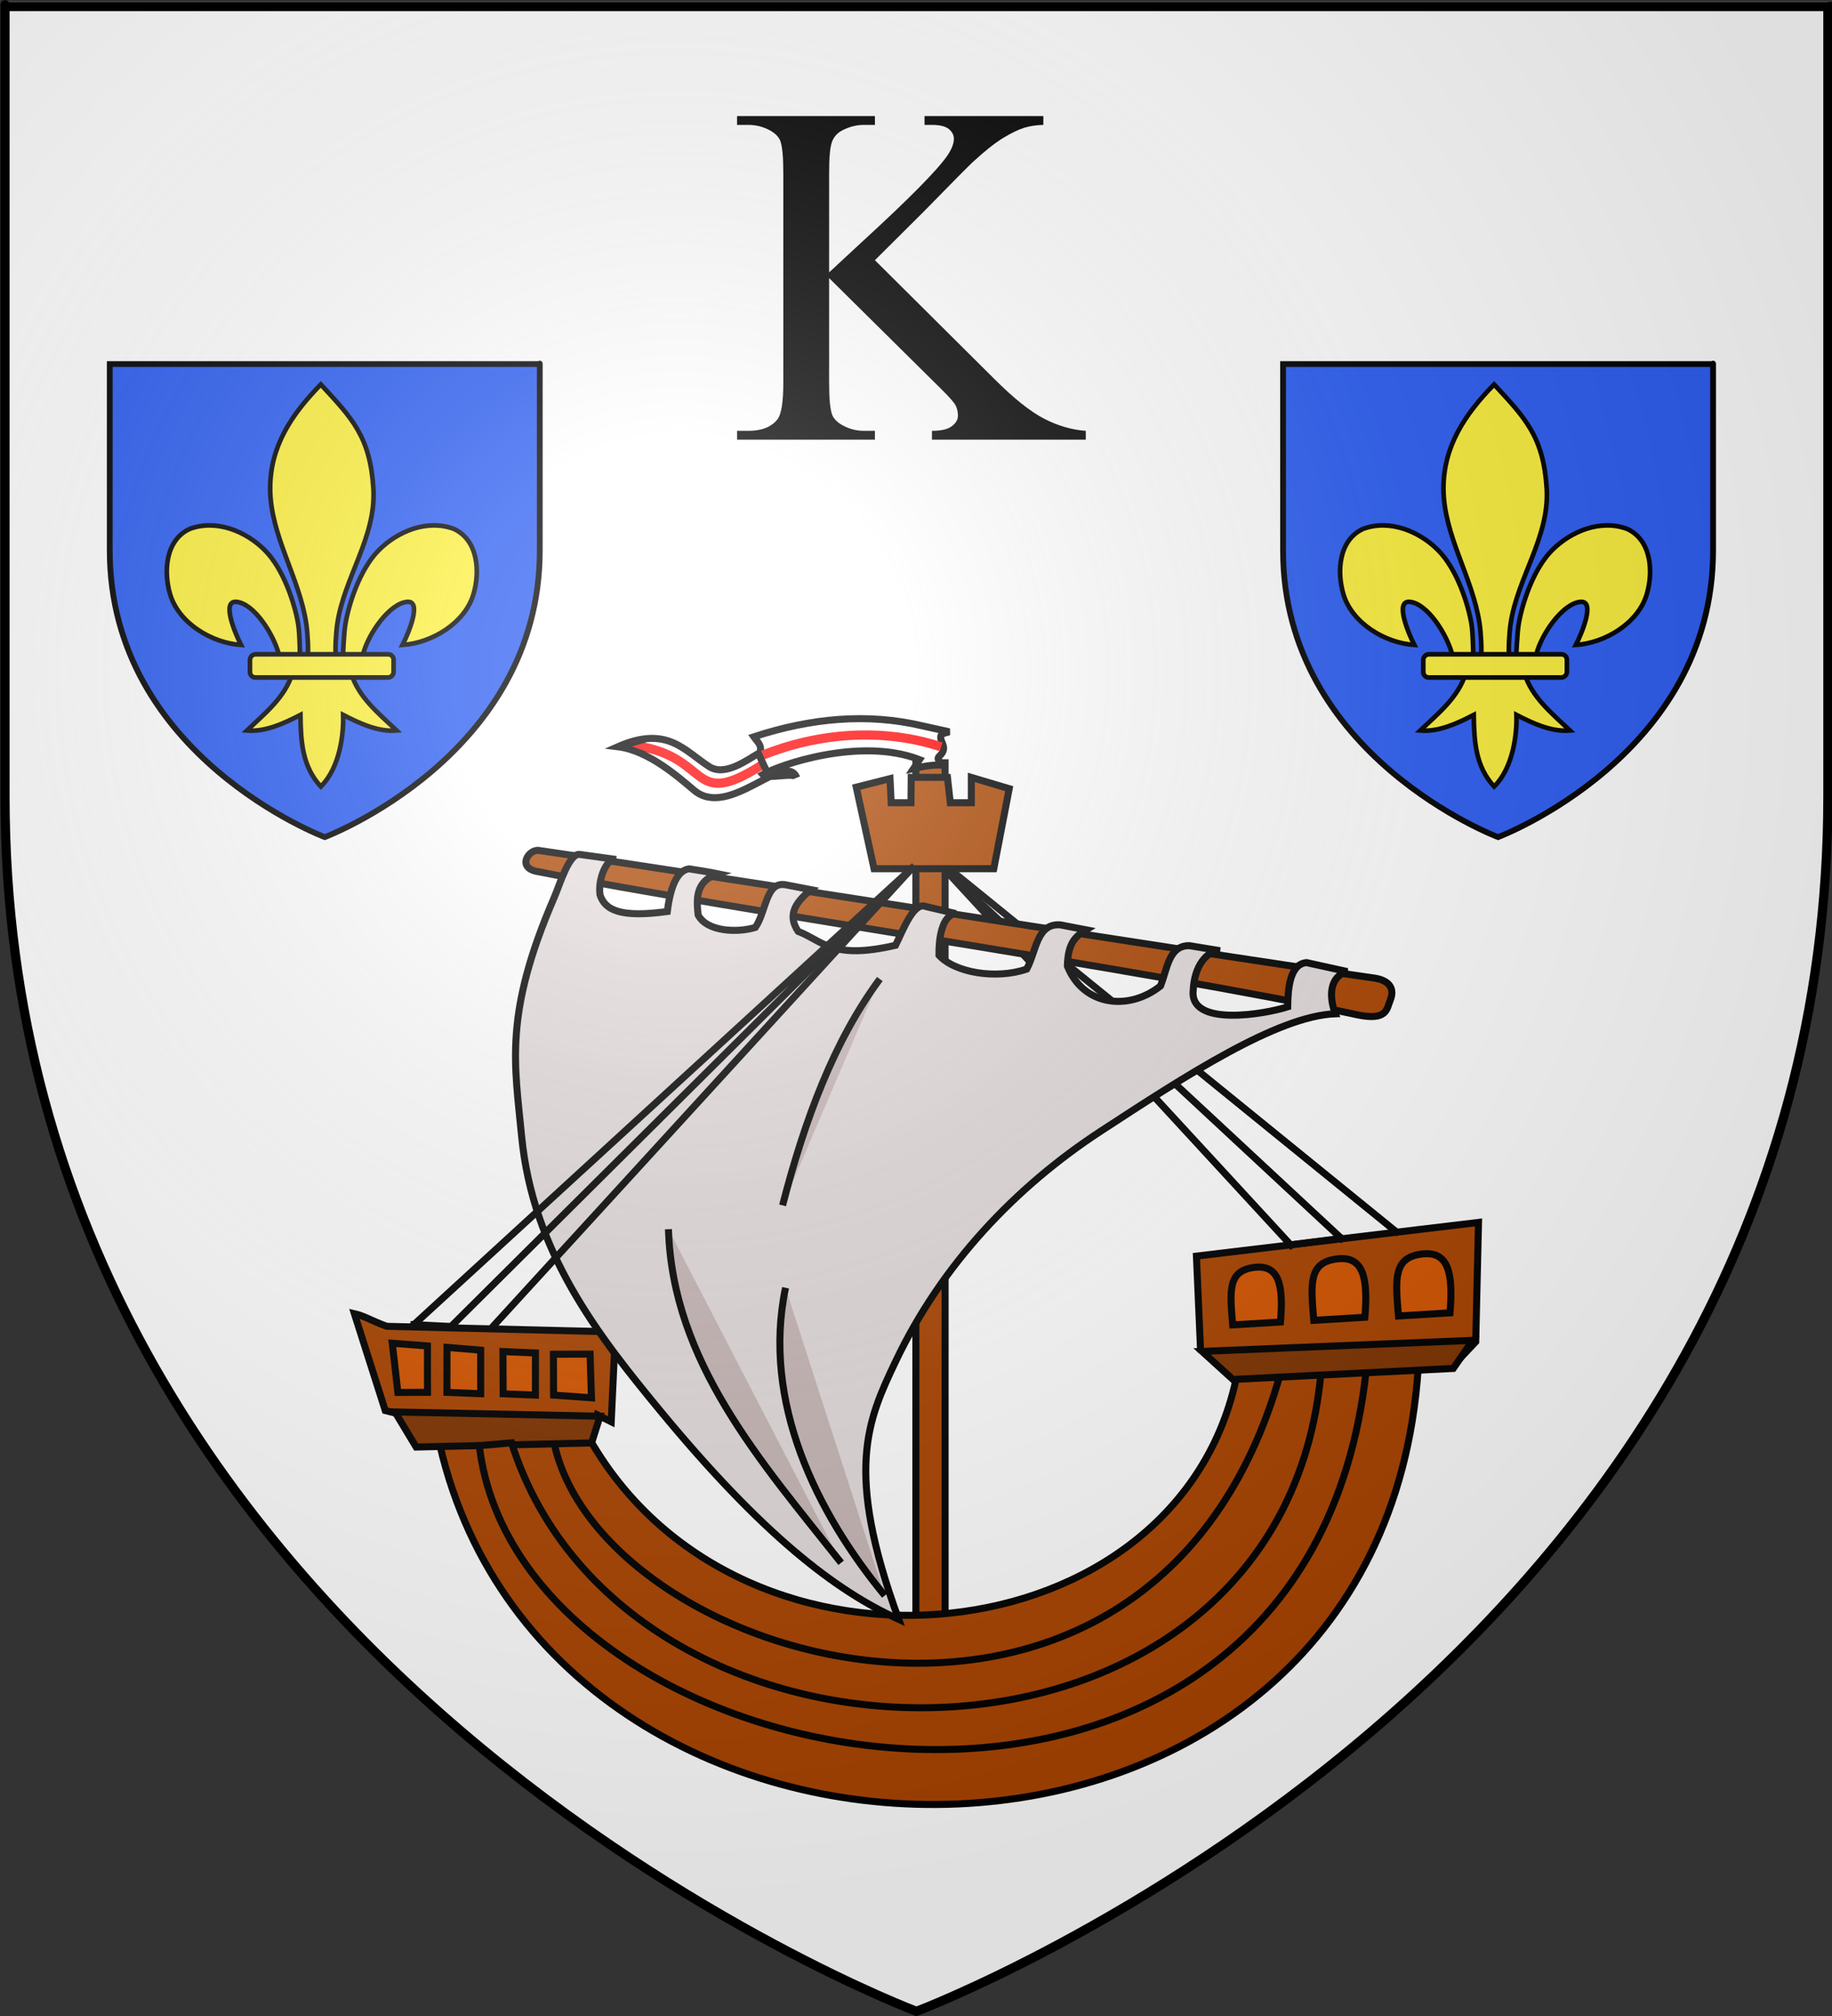 <?xml version="1.0" encoding="UTF-8" standalone="no"?>
<svg
   xmlns:dc="http://purl.org/dc/elements/1.1/"
   xmlns:cc="http://creativecommons.org/ns#"
   xmlns:rdf="http://www.w3.org/1999/02/22-rdf-syntax-ns#"
   xmlns:svg="http://www.w3.org/2000/svg"
   xmlns="http://www.w3.org/2000/svg"
   xmlns:xlink="http://www.w3.org/1999/xlink"
   xmlns:sodipodi="http://sodipodi.sourceforge.net/DTD/sodipodi-0.dtd"
   xmlns:inkscape="http://www.inkscape.org/namespaces/inkscape"
   height="660"
   width="600"
   version="1.0"
   id="svg2"
   sodipodi:version="0.32"
   inkscape:version="0.46"
   sodipodi:docname="Blason_ville_be_Kieldrecht.svg"
   sodipodi:docbase="C:\Documents and Settings\Standard\Mes documents\Ouiqui\Blasons"
   inkscape:export-filename="/Users/olivier/Desktop/Blason Rouge/Blason_Vide_3D.png"
   inkscape:export-xdpi="144"
   inkscape:export-ydpi="144"
   inkscape:output_extension="org.inkscape.output.svg.inkscape">
  <rect width="100%" height="100%" fill="#333333" stroke="none"/>
  <sodipodi:namedview
     inkscape:window-height="850"
     inkscape:window-width="1436"
     inkscape:pageshadow="2"
     inkscape:pageopacity="0.0"
     guidetolerance="10.0"
     gridtolerance="10.0"
     objecttolerance="10.0"
     borderopacity="1.0"
     bordercolor="#666666"
     pagecolor="#ffffff"
     id="base"
     showgrid="false"
     height="660px"
     inkscape:zoom="0.80995864"
     inkscape:cx="229.69773"
     inkscape:cy="361.09096"
     inkscape:window-x="0"
     inkscape:window-y="14"
     inkscape:current-layer="layer4"
     showguides="true"
     inkscape:guide-bbox="true" />
  <desc
     id="desc4">Flag of Canton of Valais (Wallis)</desc>
  <defs
     id="defs6">
    <inkscape:perspective
       sodipodi:type="inkscape:persp3d"
       inkscape:vp_x="0 : 330 : 1"
       inkscape:vp_y="0 : 1000 : 0"
       inkscape:vp_z="600 : 330 : 1"
       inkscape:persp3d-origin="300 : 220 : 1"
       id="perspective385" />
    <linearGradient
       id="linearGradient2893">
      <stop
         style="stop-color:white;stop-opacity:0.314;"
         offset="0"
         id="stop2895" />
      <stop
         id="stop2897"
         offset="0.19"
         style="stop-color:white;stop-opacity:0.251;" />
      <stop
         style="stop-color:#6b6b6b;stop-opacity:0.125;"
         offset="0.6"
         id="stop2901" />
      <stop
         style="stop-color:black;stop-opacity:0.125;"
         offset="1"
         id="stop2899" />
    </linearGradient>
    <linearGradient
       id="linearGradient2885">
      <stop
         id="stop2887"
         offset="0"
         style="stop-color:white;stop-opacity:1;" />
      <stop
         style="stop-color:white;stop-opacity:1;"
         offset="0.229"
         id="stop2891" />
      <stop
         id="stop2889"
         offset="1"
         style="stop-color:black;stop-opacity:1;" />
    </linearGradient>
    <linearGradient
       id="linearGradient2955">
      <stop
         id="stop2867"
         offset="0"
         style="stop-color:#fd0000;stop-opacity:1;" />
      <stop
         style="stop-color:#e77275;stop-opacity:0.659;"
         offset="0.5"
         id="stop2873" />
      <stop
         style="stop-color:black;stop-opacity:0.323;"
         offset="1"
         id="stop2959" />
    </linearGradient>
    <radialGradient
       inkscape:collect="always"
       xlink:href="#linearGradient2955"
       id="radialGradient2961"
       cx="225.524"
       cy="218.901"
       fx="225.524"
       fy="218.901"
       r="300"
       gradientTransform="matrix(-4.167939e-4,2.183,-1.884,-3.599562e-4,615.597,-289.121)"
       gradientUnits="userSpaceOnUse" />
    <polygon
       id="star"
       transform="scale(53,53)"
       points="0,-1 0.588,0.809 -0.951,-0.309 0.951,-0.309 -0.588,0.809 0,-1 " />
    <clipPath
       id="clip">
      <path
         d="M 0,-200 L 0,600 L 300,600 L 300,-200 L 0,-200 z "
         id="path10" />
    </clipPath>
    <radialGradient
       inkscape:collect="always"
       xlink:href="#linearGradient2955"
       id="radialGradient1911"
       gradientUnits="userSpaceOnUse"
       gradientTransform="matrix(-4.167939e-4,2.183,-1.884,-3.599562e-4,615.597,-289.121)"
       cx="225.524"
       cy="218.901"
       fx="225.524"
       fy="218.901"
       r="300" />
    <radialGradient
       inkscape:collect="always"
       xlink:href="#linearGradient2955"
       id="radialGradient2865"
       gradientUnits="userSpaceOnUse"
       gradientTransform="matrix(0,1.749,-1.593,-1.049767e-7,551.788,-191.29)"
       cx="225.524"
       cy="218.901"
       fx="225.524"
       fy="218.901"
       r="300" />
    <radialGradient
       inkscape:collect="always"
       xlink:href="#linearGradient2955"
       id="radialGradient2871"
       gradientUnits="userSpaceOnUse"
       gradientTransform="matrix(0,1.386,-1.323,-5.741131e-8,-158.082,-109.541)"
       cx="225.524"
       cy="218.901"
       fx="225.524"
       fy="218.901"
       r="300" />
    <radialGradient
       inkscape:collect="always"
       xlink:href="#linearGradient2893"
       id="radialGradient3163"
       gradientUnits="userSpaceOnUse"
       gradientTransform="matrix(1.353,0,0,1.349,-77.629,-85.747)"
       cx="221.445"
       cy="226.331"
       fx="221.445"
       fy="226.331"
       r="300" />
    <radialGradient
       cx="221.445"
       cy="226.331"
       r="300"
       fx="221.445"
       fy="226.331"
       id="radialGradient8782"
       xlink:href="#linearGradient2893"
       gradientUnits="userSpaceOnUse"
       gradientTransform="matrix(1.353,0,0,1.349,-77.629,-85.747)" />
    <radialGradient
       cx="225.524"
       cy="218.901"
       r="300"
       fx="225.524"
       fy="218.901"
       id="radialGradient8784"
       xlink:href="#linearGradient2955"
       gradientUnits="userSpaceOnUse"
       gradientTransform="matrix(0,1.386,-1.323,-5.741131e-8,-158.082,-109.541)" />
    <radialGradient
       cx="225.524"
       cy="218.901"
       r="300"
       fx="225.524"
       fy="218.901"
       id="radialGradient8786"
       xlink:href="#linearGradient2955"
       gradientUnits="userSpaceOnUse"
       gradientTransform="matrix(0,1.749,-1.593,-1.049767e-7,551.788,-191.29)" />
    <radialGradient
       cx="225.524"
       cy="218.901"
       r="300"
       fx="225.524"
       fy="218.901"
       id="radialGradient8788"
       xlink:href="#linearGradient2955"
       gradientUnits="userSpaceOnUse"
       gradientTransform="matrix(-4.167939e-4,2.183,-1.884,-3.599562e-4,615.597,-289.121)" />
    <clipPath
       id="clipPath8790">
      <path
         d="M 0,-200 L 0,600 L 300,600 L 300,-200 L 0,-200 z "
         id="path8792" />
    </clipPath>
    <polygon
       points="0,-1 0.588,0.809 -0.951,-0.309 0.951,-0.309 -0.588,0.809 0,-1 "
       transform="scale(53,53)"
       id="polygon8794" />
    <radialGradient
       cx="225.524"
       cy="218.901"
       r="300"
       fx="225.524"
       fy="218.901"
       id="radialGradient8796"
       xlink:href="#linearGradient2955"
       gradientUnits="userSpaceOnUse"
       gradientTransform="matrix(-4.167939e-4,2.183,-1.884,-3.599562e-4,615.597,-289.121)" />
    <linearGradient
       id="linearGradient8798">
      <stop
         style="stop-color:#fd0000;stop-opacity:1"
         offset="0"
         id="stop8800" />
      <stop
         style="stop-color:#e77275;stop-opacity:0.659"
         offset="0.5"
         id="stop8802" />
      <stop
         style="stop-color:black;stop-opacity:0.323"
         offset="1"
         id="stop8804" />
    </linearGradient>
    <linearGradient
       id="linearGradient8806">
      <stop
         style="stop-color:white;stop-opacity:1"
         offset="0"
         id="stop8808" />
      <stop
         style="stop-color:white;stop-opacity:1"
         offset="0.229"
         id="stop8810" />
      <stop
         style="stop-color:black;stop-opacity:1"
         offset="1"
         id="stop8812" />
    </linearGradient>
    <linearGradient
       id="linearGradient8814">
      <stop
         style="stop-color:white;stop-opacity:0.314"
         offset="0"
         id="stop8816" />
      <stop
         style="stop-color:white;stop-opacity:0.251"
         offset="0.19"
         id="stop8818" />
      <stop
         style="stop-color:#6b6b6b;stop-opacity:0.125"
         offset="0.6"
         id="stop8820" />
      <stop
         style="stop-color:black;stop-opacity:0.125"
         offset="1"
         id="stop8822" />
    </linearGradient>
    <radialGradient
       r="300"
       fy="226.331"
       fx="221.445"
       cy="226.331"
       cx="221.445"
       gradientTransform="matrix(1.353,0,0,1.349,-77.629,-85.747)"
       gradientUnits="userSpaceOnUse"
       id="radialGradient4239"
       xlink:href="#linearGradient2893"
       inkscape:collect="always" />
    <radialGradient
       r="300"
       fy="218.901"
       fx="225.524"
       cy="218.901"
       cx="225.524"
       gradientTransform="matrix(0,1.386,-1.323,-5.741131e-8,-158.082,-109.541)"
       gradientUnits="userSpaceOnUse"
       id="radialGradient4237"
       xlink:href="#linearGradient2955"
       inkscape:collect="always" />
    <radialGradient
       r="300"
       fy="218.901"
       fx="225.524"
       cy="218.901"
       cx="225.524"
       gradientTransform="matrix(0,1.749,-1.593,-1.049767e-7,551.788,-191.29)"
       gradientUnits="userSpaceOnUse"
       id="radialGradient4235"
       xlink:href="#linearGradient2955"
       inkscape:collect="always" />
    <radialGradient
       r="300"
       fy="218.901"
       fx="225.524"
       cy="218.901"
       cx="225.524"
       gradientTransform="matrix(-4.167939e-4,2.183,-1.884,-3.599562e-4,615.597,-289.121)"
       gradientUnits="userSpaceOnUse"
       id="radialGradient4233"
       xlink:href="#linearGradient2955"
       inkscape:collect="always" />
    <clipPath
       id="clipPath4229">
      <path
         id="path4231"
         d="M 0,-200 L 0,600 L 300,600 L 300,-200 L 0,-200 z " />
    </clipPath>
    <polygon
       points="0,-1 0.588,0.809 -0.951,-0.309 0.951,-0.309 -0.588,0.809 0,-1 "
       transform="scale(53,53)"
       id="polygon4227" />
    <radialGradient
       gradientUnits="userSpaceOnUse"
       gradientTransform="matrix(-4.167939e-4,2.183,-1.884,-3.599562e-4,615.597,-289.121)"
       r="300"
       fy="218.901"
       fx="225.524"
       cy="218.901"
       cx="225.524"
       id="radialGradient4225"
       xlink:href="#linearGradient2955"
       inkscape:collect="always" />
    <linearGradient
       id="linearGradient4217">
      <stop
         style="stop-color:#fd0000;stop-opacity:1;"
         offset="0"
         id="stop4219" />
      <stop
         id="stop4221"
         offset="0.5"
         style="stop-color:#e77275;stop-opacity:0.659;" />
      <stop
         id="stop4223"
         offset="1"
         style="stop-color:black;stop-opacity:0.323;" />
    </linearGradient>
    <linearGradient
       id="linearGradient4209">
      <stop
         style="stop-color:white;stop-opacity:1;"
         offset="0"
         id="stop4211" />
      <stop
         id="stop4213"
         offset="0.229"
         style="stop-color:white;stop-opacity:1;" />
      <stop
         style="stop-color:black;stop-opacity:1;"
         offset="1"
         id="stop4215" />
    </linearGradient>
    <linearGradient
       id="linearGradient4199">
      <stop
         id="stop4201"
         offset="0"
         style="stop-color:white;stop-opacity:0.314;" />
      <stop
         style="stop-color:white;stop-opacity:0.251;"
         offset="0.19"
         id="stop4203" />
      <stop
         id="stop4205"
         offset="0.6"
         style="stop-color:#6b6b6b;stop-opacity:0.125;" />
      <stop
         id="stop4207"
         offset="1"
         style="stop-color:black;stop-opacity:0.125;" />
    </linearGradient>
    <linearGradient
       id="linearGradient3118">
      <stop
         style="stop-color:white;stop-opacity:0.314;"
         offset="0"
         id="stop3120" />
      <stop
         id="stop3122"
         offset="0.19"
         style="stop-color:white;stop-opacity:0.251;" />
      <stop
         style="stop-color:#6b6b6b;stop-opacity:0.125;"
         offset="0.6"
         id="stop3124" />
      <stop
         style="stop-color:black;stop-opacity:0.125;"
         offset="1"
         id="stop3126" />
    </linearGradient>
    <linearGradient
       id="linearGradient3128">
      <stop
         id="stop3130"
         offset="0"
         style="stop-color:white;stop-opacity:1;" />
      <stop
         style="stop-color:white;stop-opacity:1;"
         offset="0.229"
         id="stop3132" />
      <stop
         id="stop3134"
         offset="1"
         style="stop-color:black;stop-opacity:1;" />
    </linearGradient>
    <linearGradient
       id="linearGradient3136">
      <stop
         id="stop3138"
         offset="0"
         style="stop-color:#fd0000;stop-opacity:1;" />
      <stop
         style="stop-color:#e77275;stop-opacity:0.659;"
         offset="0.5"
         id="stop3140" />
      <stop
         style="stop-color:black;stop-opacity:0.323;"
         offset="1"
         id="stop3142" />
    </linearGradient>
    <radialGradient
       inkscape:collect="always"
       xlink:href="#linearGradient2955"
       id="radialGradient3144"
       cx="225.524"
       cy="218.901"
       fx="225.524"
       fy="218.901"
       r="300"
       gradientTransform="matrix(-4.167939e-4,2.183,-1.884,-3.599562e-4,615.597,-289.121)"
       gradientUnits="userSpaceOnUse" />
    <polygon
       id="polygon3146"
       transform="scale(53,53)"
       points="0,-1 0.588,0.809 -0.951,-0.309 0.951,-0.309 -0.588,0.809 0,-1 " />
    <clipPath
       id="clipPath3148">
      <path
         d="M 0,-200 L 0,600 L 300,600 L 300,-200 L 0,-200 z "
         id="path3150" />
    </clipPath>
    <radialGradient
       inkscape:collect="always"
       xlink:href="#linearGradient2955"
       id="radialGradient3152"
       gradientUnits="userSpaceOnUse"
       gradientTransform="matrix(-4.167939e-4,2.183,-1.884,-3.599562e-4,615.597,-289.121)"
       cx="225.524"
       cy="218.901"
       fx="225.524"
       fy="218.901"
       r="300" />
    <radialGradient
       inkscape:collect="always"
       xlink:href="#linearGradient2955"
       id="radialGradient3154"
       gradientUnits="userSpaceOnUse"
       gradientTransform="matrix(0,1.749,-1.593,-1.049767e-7,551.788,-191.29)"
       cx="225.524"
       cy="218.901"
       fx="225.524"
       fy="218.901"
       r="300" />
    <radialGradient
       inkscape:collect="always"
       xlink:href="#linearGradient2955"
       id="radialGradient3156"
       gradientUnits="userSpaceOnUse"
       gradientTransform="matrix(0,1.386,-1.323,-5.741131e-8,-158.082,-109.541)"
       cx="225.524"
       cy="218.901"
       fx="225.524"
       fy="218.901"
       r="300" />
    <radialGradient
       inkscape:collect="always"
       xlink:href="#linearGradient2893"
       id="radialGradient3158"
       gradientUnits="userSpaceOnUse"
       gradientTransform="matrix(1.353,0,0,1.349,-77.629,-85.747)"
       cx="221.445"
       cy="226.331"
       fx="221.445"
       fy="226.331"
       r="300" />
    <linearGradient
       id="linearGradient3160">
      <stop
         id="stop3162"
         offset="0"
         style="stop-color:white;stop-opacity:0.314" />
      <stop
         id="stop3164"
         offset="0.19"
         style="stop-color:white;stop-opacity:0.251" />
      <stop
         id="stop3166"
         offset="0.6"
         style="stop-color:#6b6b6b;stop-opacity:0.125" />
      <stop
         id="stop3168"
         offset="1"
         style="stop-color:black;stop-opacity:0.125" />
    </linearGradient>
    <linearGradient
       id="linearGradient3170">
      <stop
         id="stop3172"
         offset="0"
         style="stop-color:white;stop-opacity:1" />
      <stop
         id="stop3174"
         offset="0.229"
         style="stop-color:white;stop-opacity:1" />
      <stop
         id="stop3176"
         offset="1"
         style="stop-color:black;stop-opacity:1" />
    </linearGradient>
    <linearGradient
       id="linearGradient3178">
      <stop
         id="stop3180"
         offset="0"
         style="stop-color:#fd0000;stop-opacity:1" />
      <stop
         id="stop3182"
         offset="0.5"
         style="stop-color:#e77275;stop-opacity:0.659" />
      <stop
         id="stop3184"
         offset="1"
         style="stop-color:black;stop-opacity:0.323" />
    </linearGradient>
    <radialGradient
       gradientTransform="matrix(-4.167939e-4,2.183,-1.884,-3.599562e-4,615.597,-289.121)"
       gradientUnits="userSpaceOnUse"
       xlink:href="#linearGradient2955"
       id="radialGradient3186"
       fy="218.901"
       fx="225.524"
       r="300"
       cy="218.901"
       cx="225.524" />
    <polygon
       id="polygon3188"
       transform="scale(53,53)"
       points="0,-1 0.588,0.809 -0.951,-0.309 0.951,-0.309 -0.588,0.809 0,-1 " />
    <clipPath
       id="clipPath3190">
      <path
         id="path3192"
         d="M 0,-200 L 0,600 L 300,600 L 300,-200 L 0,-200 z " />
    </clipPath>
    <radialGradient
       gradientTransform="matrix(-4.167939e-4,2.183,-1.884,-3.599562e-4,615.597,-289.121)"
       gradientUnits="userSpaceOnUse"
       xlink:href="#linearGradient2955"
       id="radialGradient3194"
       fy="218.901"
       fx="225.524"
       r="300"
       cy="218.901"
       cx="225.524" />
    <radialGradient
       gradientTransform="matrix(0,1.749,-1.593,-1.049767e-7,551.788,-191.29)"
       gradientUnits="userSpaceOnUse"
       xlink:href="#linearGradient2955"
       id="radialGradient3196"
       fy="218.901"
       fx="225.524"
       r="300"
       cy="218.901"
       cx="225.524" />
    <radialGradient
       gradientTransform="matrix(0,1.386,-1.323,-5.741131e-8,-158.082,-109.541)"
       gradientUnits="userSpaceOnUse"
       xlink:href="#linearGradient2955"
       id="radialGradient3198"
       fy="218.901"
       fx="225.524"
       r="300"
       cy="218.901"
       cx="225.524" />
    <radialGradient
       gradientTransform="matrix(1.353,0,0,1.349,-77.629,-85.747)"
       gradientUnits="userSpaceOnUse"
       xlink:href="#linearGradient2893"
       id="radialGradient3200"
       fy="226.331"
       fx="221.445"
       r="300"
       cy="226.331"
       cx="221.445" />
    <linearGradient
       id="linearGradient4842">
      <stop
         style="stop-color:white;stop-opacity:0.314;"
         offset="0"
         id="stop4844" />
      <stop
         id="stop4846"
         offset="0.19"
         style="stop-color:white;stop-opacity:0.251;" />
      <stop
         style="stop-color:#6b6b6b;stop-opacity:0.125;"
         offset="0.6"
         id="stop4848" />
      <stop
         style="stop-color:black;stop-opacity:0.125;"
         offset="1"
         id="stop4850" />
    </linearGradient>
    <linearGradient
       id="linearGradient4834">
      <stop
         id="stop4836"
         offset="0"
         style="stop-color:white;stop-opacity:1;" />
      <stop
         style="stop-color:white;stop-opacity:1;"
         offset="0.229"
         id="stop4838" />
      <stop
         id="stop4840"
         offset="1"
         style="stop-color:black;stop-opacity:1;" />
    </linearGradient>
    <linearGradient
       id="linearGradient4826">
      <stop
         id="stop4828"
         offset="0"
         style="stop-color:#fd0000;stop-opacity:1;" />
      <stop
         style="stop-color:#e77275;stop-opacity:0.659;"
         offset="0.5"
         id="stop4830" />
      <stop
         style="stop-color:black;stop-opacity:0.323;"
         offset="1"
         id="stop4832" />
    </linearGradient>
    <radialGradient
       inkscape:collect="always"
       xlink:href="#linearGradient2955"
       id="radialGradient4824"
       cx="225.524"
       cy="218.901"
       fx="225.524"
       fy="218.901"
       r="300"
       gradientTransform="matrix(-4.167939e-4,2.183,-1.884,-3.599562e-4,615.597,-289.121)"
       gradientUnits="userSpaceOnUse" />
    <polygon
       id="polygon4822"
       transform="scale(53,53)"
       points="0,-1 0.588,0.809 -0.951,-0.309 0.951,-0.309 -0.588,0.809 0,-1 " />
    <clipPath
       id="clipPath4818">
      <path
         d="M 0,-200 L 0,600 L 300,600 L 300,-200 L 0,-200 z "
         id="path4820" />
    </clipPath>
    <radialGradient
       inkscape:collect="always"
       xlink:href="#linearGradient2955"
       id="radialGradient4816"
       gradientUnits="userSpaceOnUse"
       gradientTransform="matrix(-4.167939e-4,2.183,-1.884,-3.599562e-4,615.597,-289.121)"
       cx="225.524"
       cy="218.901"
       fx="225.524"
       fy="218.901"
       r="300" />
    <radialGradient
       inkscape:collect="always"
       xlink:href="#linearGradient2955"
       id="radialGradient4814"
       gradientUnits="userSpaceOnUse"
       gradientTransform="matrix(0,1.749,-1.593,-1.049767e-7,551.788,-191.29)"
       cx="225.524"
       cy="218.901"
       fx="225.524"
       fy="218.901"
       r="300" />
    <radialGradient
       inkscape:collect="always"
       xlink:href="#linearGradient2955"
       id="radialGradient4812"
       gradientUnits="userSpaceOnUse"
       gradientTransform="matrix(0,1.386,-1.323,-5.741131e-8,-158.082,-109.541)"
       cx="225.524"
       cy="218.901"
       fx="225.524"
       fy="218.901"
       r="300" />
    <radialGradient
       inkscape:collect="always"
       xlink:href="#linearGradient2893"
       id="radialGradient4810"
       gradientUnits="userSpaceOnUse"
       gradientTransform="matrix(1.353,0,0,1.349,-77.629,-85.747)"
       cx="221.445"
       cy="226.331"
       fx="221.445"
       fy="226.331"
       r="300" />
    <linearGradient
       id="linearGradient4800">
      <stop
         id="stop4802"
         offset="0"
         style="stop-color:white;stop-opacity:0.314" />
      <stop
         id="stop4804"
         offset="0.19"
         style="stop-color:white;stop-opacity:0.251" />
      <stop
         id="stop4806"
         offset="0.6"
         style="stop-color:#6b6b6b;stop-opacity:0.125" />
      <stop
         id="stop4808"
         offset="1"
         style="stop-color:black;stop-opacity:0.125" />
    </linearGradient>
    <linearGradient
       id="linearGradient4792">
      <stop
         id="stop4794"
         offset="0"
         style="stop-color:white;stop-opacity:1" />
      <stop
         id="stop4796"
         offset="0.229"
         style="stop-color:white;stop-opacity:1" />
      <stop
         id="stop4798"
         offset="1"
         style="stop-color:black;stop-opacity:1" />
    </linearGradient>
    <linearGradient
       id="linearGradient4784">
      <stop
         id="stop4786"
         offset="0"
         style="stop-color:#fd0000;stop-opacity:1" />
      <stop
         id="stop4788"
         offset="0.5"
         style="stop-color:#e77275;stop-opacity:0.659" />
      <stop
         id="stop4790"
         offset="1"
         style="stop-color:black;stop-opacity:0.323" />
    </linearGradient>
    <radialGradient
       gradientTransform="matrix(-4.167939e-4,2.183,-1.884,-3.599562e-4,615.597,-289.121)"
       gradientUnits="userSpaceOnUse"
       xlink:href="#linearGradient2955"
       id="radialGradient4782"
       fy="218.901"
       fx="225.524"
       r="300"
       cy="218.901"
       cx="225.524" />
    <polygon
       id="polygon4780"
       transform="scale(53,53)"
       points="0,-1 0.588,0.809 -0.951,-0.309 0.951,-0.309 -0.588,0.809 0,-1 " />
    <clipPath
       id="clipPath4776">
      <path
         id="path4778"
         d="M 0,-200 L 0,600 L 300,600 L 300,-200 L 0,-200 z " />
    </clipPath>
    <radialGradient
       gradientTransform="matrix(-4.167939e-4,2.183,-1.884,-3.599562e-4,615.597,-289.121)"
       gradientUnits="userSpaceOnUse"
       xlink:href="#linearGradient2955"
       id="radialGradient4774"
       fy="218.901"
       fx="225.524"
       r="300"
       cy="218.901"
       cx="225.524" />
    <radialGradient
       gradientTransform="matrix(0,1.749,-1.593,-1.049767e-7,551.788,-191.29)"
       gradientUnits="userSpaceOnUse"
       xlink:href="#linearGradient2955"
       id="radialGradient4772"
       fy="218.901"
       fx="225.524"
       r="300"
       cy="218.901"
       cx="225.524" />
    <radialGradient
       gradientTransform="matrix(0,1.386,-1.323,-5.741131e-8,-158.082,-109.541)"
       gradientUnits="userSpaceOnUse"
       xlink:href="#linearGradient2955"
       id="radialGradient4770"
       fy="218.901"
       fx="225.524"
       r="300"
       cy="218.901"
       cx="225.524" />
    <radialGradient
       gradientTransform="matrix(1.353,0,0,1.349,-77.629,-85.747)"
       gradientUnits="userSpaceOnUse"
       xlink:href="#linearGradient2893"
       id="radialGradient4768"
       fy="226.331"
       fx="221.445"
       r="300"
       cy="226.331"
       cx="221.445" />
    <radialGradient
       r="300"
       fy="226.331"
       fx="221.445"
       cy="226.331"
       cx="221.445"
       gradientTransform="matrix(1.353,0,0,1.349,-77.629,-85.747)"
       gradientUnits="userSpaceOnUse"
       id="radialGradient4766"
       xlink:href="#linearGradient2893"
       inkscape:collect="always" />
    <radialGradient
       r="300"
       fy="218.901"
       fx="225.524"
       cy="218.901"
       cx="225.524"
       gradientTransform="matrix(0,1.386,-1.323,-5.741131e-8,-158.082,-109.541)"
       gradientUnits="userSpaceOnUse"
       id="radialGradient4764"
       xlink:href="#linearGradient2955"
       inkscape:collect="always" />
    <radialGradient
       r="300"
       fy="218.901"
       fx="225.524"
       cy="218.901"
       cx="225.524"
       gradientTransform="matrix(0,1.749,-1.593,-1.049767e-7,551.788,-191.29)"
       gradientUnits="userSpaceOnUse"
       id="radialGradient4762"
       xlink:href="#linearGradient2955"
       inkscape:collect="always" />
    <radialGradient
       r="300"
       fy="218.901"
       fx="225.524"
       cy="218.901"
       cx="225.524"
       gradientTransform="matrix(-4.167939e-4,2.183,-1.884,-3.599562e-4,615.597,-289.121)"
       gradientUnits="userSpaceOnUse"
       id="radialGradient4760"
       xlink:href="#linearGradient2955"
       inkscape:collect="always" />
    <clipPath
       id="clipPath4756">
      <path
         id="path4758"
         d="M 0,-200 L 0,600 L 300,600 L 300,-200 L 0,-200 z " />
    </clipPath>
    <polygon
       points="0,-1 0.588,0.809 -0.951,-0.309 0.951,-0.309 -0.588,0.809 0,-1 "
       transform="scale(53,53)"
       id="polygon4754" />
    <radialGradient
       gradientUnits="userSpaceOnUse"
       gradientTransform="matrix(-4.167939e-4,2.183,-1.884,-3.599562e-4,615.597,-289.121)"
       r="300"
       fy="218.901"
       fx="225.524"
       cy="218.901"
       cx="225.524"
       id="radialGradient4752"
       xlink:href="#linearGradient2955"
       inkscape:collect="always" />
    <linearGradient
       id="linearGradient4744">
      <stop
         style="stop-color:#fd0000;stop-opacity:1;"
         offset="0"
         id="stop4746" />
      <stop
         id="stop4748"
         offset="0.5"
         style="stop-color:#e77275;stop-opacity:0.659;" />
      <stop
         id="stop4750"
         offset="1"
         style="stop-color:black;stop-opacity:0.323;" />
    </linearGradient>
    <linearGradient
       id="linearGradient4736">
      <stop
         style="stop-color:white;stop-opacity:1;"
         offset="0"
         id="stop4738" />
      <stop
         id="stop4740"
         offset="0.229"
         style="stop-color:white;stop-opacity:1;" />
      <stop
         style="stop-color:black;stop-opacity:1;"
         offset="1"
         id="stop4742" />
    </linearGradient>
    <linearGradient
       id="linearGradient4726">
      <stop
         id="stop4728"
         offset="0"
         style="stop-color:white;stop-opacity:0.314;" />
      <stop
         style="stop-color:white;stop-opacity:0.251;"
         offset="0.19"
         id="stop4730" />
      <stop
         id="stop4732"
         offset="0.6"
         style="stop-color:#6b6b6b;stop-opacity:0.125;" />
      <stop
         id="stop4734"
         offset="1"
         style="stop-color:black;stop-opacity:0.125;" />
    </linearGradient>
    <inkscape:perspective
       id="perspective5419"
       inkscape:persp3d-origin="372.04724 : 350.78739 : 1"
       inkscape:vp_z="744.09448 : 526.18109 : 1"
       inkscape:vp_y="0 : 1000 : 0"
       inkscape:vp_x="0 : 526.18109 : 1"
       sodipodi:type="inkscape:persp3d" />
    <inkscape:perspective
       id="perspective5435"
       inkscape:persp3d-origin="372.04724 : 350.78739 : 1"
       inkscape:vp_z="744.09448 : 526.18109 : 1"
       inkscape:vp_y="0 : 1000 : 0"
       inkscape:vp_x="0 : 526.18109 : 1"
       sodipodi:type="inkscape:persp3d" />
    <inkscape:perspective
       id="perspective5451"
       inkscape:persp3d-origin="372.04724 : 350.78739 : 1"
       inkscape:vp_z="744.09448 : 526.18109 : 1"
       inkscape:vp_y="0 : 1000 : 0"
       inkscape:vp_x="0 : 526.18109 : 1"
       sodipodi:type="inkscape:persp3d" />
  </defs>
  <g
     inkscape:groupmode="layer"
     id="layer3"
     inkscape:label="Fond écu"
     style="display:inline">
    <path
       id="path2855"
       style="fill:#ffffff;fill-opacity:1;fill-rule:evenodd;stroke:none;stroke-width:1px;stroke-linecap:butt;stroke-linejoin:miter;stroke-opacity:1"
       d="M 300.147,656.976 C 300.147,656.976 598.647,544.655 598.647,259.204 C 598.647,-26.248 598.647,0.652 598.647,0.652 L 1.647,0.652 L 1.647,259.204 C 1.647,544.655 300.147,656.976 300.147,656.976 z"
       sodipodi:nodetypes="cccccc" />
  </g>
  <g
     inkscape:groupmode="layer"
     id="layer4"
     inkscape:label="Meubles"
     style="display:inline">
    <g
       id="g6364"
       style="stroke:#000000;stroke-width:2.3;stroke-miterlimit:4;stroke-dasharray:none;stroke-opacity:1">
      <path
         sodipodi:nodetypes="ccccc"
         id="path6808"
         d="M 299.959,537.081 L 299.959,249.707 L 309.528,249.707 L 309.528,537.586 L 299.959,537.081 z"
         style="fill:#aa4400;fill-opacity:1;fill-rule:evenodd;stroke:#000000;stroke-width:2.3;stroke-linecap:butt;stroke-linejoin:miter;marker:none;marker-start:none;marker-mid:none;marker-end:none;stroke-miterlimit:4;stroke-dasharray:none;stroke-dashoffset:0;stroke-opacity:1;visibility:visible;display:inline;overflow:visible" />
      <path
         sodipodi:nodetypes="cccccccccccccccccc"
         id="path6784"
         d="M 391.844,411.228 L 484.23,400.197 L 483.311,439.266 L 475.497,447.539 L 464.466,447.999 C 452.164,633.714 181.594,634.071 144.102,473.279 L 136.289,472.819 L 129.854,462.707 L 126.177,461.788 L 116.065,430.073 C 119.432,430.842 121.114,432.153 126.636,434.21 L 201.556,436.048 L 200.177,465.465 L 195.581,463.167 L 193.283,471.44 C 243.294,558.282 386.712,542.972 405.173,449.837 L 393.192,441.927 L 391.844,411.228 z"
         style="fill:#aa4400;fill-opacity:1;fill-rule:evenodd;stroke:#000000;stroke-width:2.3;stroke-linecap:butt;stroke-linejoin:miter;marker:none;marker-start:none;marker-mid:none;marker-end:none;stroke-miterlimit:4;stroke-dasharray:none;stroke-dashoffset:0;stroke-opacity:1;visibility:visible;display:inline;overflow:visible" />
      <path
         sodipodi:nodetypes="ccccc"
         id="path6786"
         d="M 128.475,439.757 L 139.997,440.629 L 140.013,455.828 L 130.313,455.86 L 128.475,439.757 z"
         style="fill:#d45500;fill-opacity:1;fill-rule:evenodd;stroke:#000000;stroke-width:2.3;stroke-linecap:butt;stroke-linejoin:miter;marker:none;marker-start:none;marker-mid:none;marker-end:none;stroke-miterlimit:4;stroke-dasharray:none;stroke-dashoffset:0;stroke-opacity:1;visibility:visible;display:inline;overflow:visible" />
      <path
         sodipodi:nodetypes="ccccc"
         id="path6788"
         d="M 146.4,441.104 L 157.432,442.024 L 157.432,456.288 L 146.369,455.828 L 146.4,441.104 z"
         style="fill:#d45500;fill-opacity:1;fill-rule:evenodd;stroke:#000000;stroke-width:2.3;stroke-linecap:butt;stroke-linejoin:miter;marker:none;marker-start:none;marker-mid:none;marker-end:none;stroke-miterlimit:4;stroke-dasharray:none;stroke-dashoffset:0;stroke-opacity:1;visibility:visible;display:inline;overflow:visible" />
      <path
         sodipodi:nodetypes="ccccc"
         id="path6790"
         d="M 164.723,442.483 L 175.357,442.943 L 175.357,456.732 L 164.786,456.304 L 164.723,442.483 z"
         style="fill:#d45500;fill-opacity:1;fill-rule:evenodd;stroke:#000000;stroke-width:2.3;stroke-linecap:butt;stroke-linejoin:miter;marker:none;marker-start:none;marker-mid:none;marker-end:none;stroke-miterlimit:4;stroke-dasharray:none;stroke-dashoffset:0;stroke-opacity:1;visibility:visible;display:inline;overflow:visible" />
      <path
         sodipodi:nodetypes="ccccc"
         id="path6792"
         d="M 181.254,443.355 L 193.252,443.308 L 193.711,457.62 L 181.301,456.732 L 181.254,443.355 z"
         style="fill:#d45500;fill-opacity:1;fill-rule:evenodd;stroke:#000000;stroke-width:2.3;stroke-linecap:butt;stroke-linejoin:miter;marker:none;marker-start:none;marker-mid:none;marker-end:none;stroke-miterlimit:4;stroke-dasharray:none;stroke-dashoffset:0;stroke-opacity:1;visibility:visible;display:inline;overflow:visible" />
      <path
         sodipodi:nodetypes="ccsc"
         id="path6794"
         d="M 403.716,433.75 L 419.375,432.8 C 420.397,420.641 418.91,413.865 410.705,414.937 C 402.144,416.055 402.747,422.409 403.716,433.75 z"
         style="fill:#d45500;fill-opacity:1;fill-rule:evenodd;stroke:#000000;stroke-width:2.3;stroke-linecap:butt;stroke-linejoin:miter;marker:none;marker-start:none;marker-mid:none;marker-end:none;stroke-miterlimit:4;stroke-dasharray:none;stroke-dashoffset:0;stroke-opacity:1;visibility:visible;display:inline;overflow:visible" />
      <path
         sodipodi:nodetypes="ccccc"
         id="path6802"
         d="M 129.363,462.247 L 136.289,473.738 L 193.743,472.391 L 196.516,463.642 L 129.363,462.247 z"
         style="fill:#803300;fill-opacity:1;fill-rule:evenodd;stroke:#000000;stroke-width:2.3;stroke-linecap:butt;stroke-linejoin:miter;marker:none;marker-start:none;marker-mid:none;marker-end:none;stroke-miterlimit:4;stroke-dasharray:none;stroke-dashoffset:0;stroke-opacity:1;visibility:visible;display:inline;overflow:visible" />
      <path
         sodipodi:nodetypes="cc"
         id="path6806"
         d="M 181.458,472.406 C 197.411,546.306 377.986,597.583 419.422,449.378"
         style="fill:none;fill-opacity:1;fill-rule:evenodd;stroke:#000000;stroke-width:2.3;stroke-linecap:butt;stroke-linejoin:miter;marker:none;marker-start:none;marker-mid:none;marker-end:none;stroke-miterlimit:4;stroke-dasharray:none;stroke-dashoffset:0;stroke-opacity:1;visibility:visible;display:inline;overflow:visible" />
      <path
         sodipodi:nodetypes="cccsc"
         id="path6804"
         d="M 447.46,448.458 L 432.673,448.949 C 420.069,591.894 205.247,591.413 167.544,472.359 L 156.978,473.278 C 170.44,587.609 427.631,632.236 447.46,448.458 z"
         style="fill:#aa4400;fill-opacity:1;fill-rule:evenodd;stroke:#000000;stroke-width:2.3;stroke-linecap:butt;stroke-linejoin:miter;marker:none;marker-start:none;marker-mid:none;marker-end:none;stroke-miterlimit:4;stroke-dasharray:none;stroke-dashoffset:0;stroke-opacity:1;visibility:visible;display:inline;overflow:visible" />
      <path
         id="path6810"
         d="M 280.429,257.711 L 286.263,284.401 L 325.473,284.401 L 330.529,258.202 L 318.119,254.509 L 318.119,262.798 L 311.225,262.798 L 310.305,254.509 L 298.433,254.478 L 298.355,262.798 L 291.873,262.798 L 291.492,254.906 L 280.429,257.711 z"
         style="fill:#aa4400;fill-opacity:1;fill-rule:evenodd;stroke:#000000;stroke-width:2.3;stroke-linecap:butt;stroke-linejoin:miter;marker:none;marker-start:none;marker-mid:none;marker-end:none;stroke-miterlimit:4;stroke-dasharray:none;stroke-dashoffset:0;stroke-opacity:1;visibility:visible;display:inline;overflow:visible"
         sodipodi:nodetypes="ccccccccccccc" />
      <path
         id="path6818"
         d="M 423.559,408.47 L 310.03,285.289 L 440.105,406.172"
         style="fill:none;fill-opacity:1;fill-rule:evenodd;stroke:#000000;stroke-width:2.3;stroke-linecap:butt;stroke-linejoin:miter;marker:none;marker-start:none;marker-mid:none;marker-end:none;stroke-miterlimit:4;stroke-dasharray:none;stroke-dashoffset:0;stroke-opacity:1;visibility:visible;display:inline;overflow:visible" />
      <path
         id="path6820"
         d="M 311.408,284.829 L 458.031,403.874"
         style="fill:#ffffff;fill-opacity:1;fill-rule:evenodd;stroke:#000000;stroke-width:2.3;stroke-linecap:butt;stroke-linejoin:miter;marker:none;marker-start:none;marker-mid:none;marker-end:none;stroke-miterlimit:4;stroke-dasharray:none;stroke-dashoffset:0;stroke-opacity:1;visibility:visible;display:inline;overflow:visible" />
      <path
         sodipodi:nodetypes="cccccscsccccssc"
         id="path6832"
         d="M 309.603,250.64 C 306.136,250.121 302.669,250.863 299.203,251.615 L 301.153,248.69 C 281.824,241.192 255.274,250.369 249.801,253.565 C 251.408,255.345 260.17,252.572 260.953,254.613 C 257.21,245.512 238.827,268.314 227.376,258.765 C 222.569,254.756 212.566,245.7 202.35,244.464 C 218.482,237.381 224.083,245.706 232.251,250.965 C 237.5,254.344 244.8,248.681 248.826,246.415 C 249.761,244.047 247.967,242.771 246.876,241.214 C 265.498,235.122 283.939,233.338 302.128,237.639 L 310.903,239.589 C 308.585,240.175 307.879,240.338 308.139,241.863 C 308.387,243.318 310.265,245.171 307.701,247.502 C 306.646,248.461 307.474,249.446 309.603,250.64 z"
         style="fill:#ffffff;fill-opacity:1;fill-rule:evenodd;stroke:#000000;stroke-width:2.3;stroke-linecap:butt;stroke-linejoin:miter;marker:none;marker-start:none;marker-mid:none;marker-end:none;stroke-miterlimit:4;stroke-dasharray:none;stroke-dashoffset:0;stroke-opacity:1;visibility:visible;display:inline;overflow:visible" />
      <path
         style="fill:none;fill-rule:evenodd;stroke:#ff0000;stroke-width:3;stroke-linecap:butt;stroke-linejoin:miter;stroke-opacity:1;stroke-miterlimit:4;stroke-dasharray:none"
         d="M 249.519,247.336 C 268.039,239.849 289.124,238.232 308.229,244.499"
         id="path40151"
         sodipodi:nodetypes="cc" />
      <path
         style="fill:none;fill-rule:evenodd;stroke:#ff0000;stroke-width:3;stroke-linecap:butt;stroke-linejoin:miter;stroke-opacity:1;stroke-miterlimit:4;stroke-dasharray:none"
         d="M 206.359,243.899 C 233.603,246.886 225.118,265.934 249.628,250.392"
         id="path40153"
         sodipodi:nodetypes="cc" />
      <path
         sodipodi:nodetypes="cc"
         id="path6834"
         d="M 248.176,246.252 C 251.522,253.599 251.6,253.281 251.101,252.59"
         style="fill:#ffffff;fill-opacity:1;fill-rule:evenodd;stroke:#000000;stroke-width:2.3;stroke-linecap:butt;stroke-linejoin:miter;marker:none;marker-start:none;marker-mid:none;marker-end:none;stroke-miterlimit:4;stroke-dasharray:none;stroke-dashoffset:0;stroke-opacity:1;visibility:visible;display:inline;overflow:visible" />
      <path
         sodipodi:nodetypes="csssss"
         id="path9491"
         d="M 176.467,278.422 C 244.643,288.322 381.08,310.373 450.217,320.221 C 453.169,320.641 457.425,322.42 455.273,327.575 C 454.131,330.313 454.38,334.36 444.242,332.171 C 375.445,317.318 242.443,298.406 175.817,285.289 C 169.22,283.99 173.15,277.941 176.467,278.422 z"
         style="fill:#aa4400;fill-opacity:1;fill-rule:evenodd;stroke:#000000;stroke-width:2.3;stroke-linecap:butt;stroke-linejoin:miter;marker:none;marker-start:none;marker-mid:none;marker-end:none;stroke-miterlimit:4;stroke-dasharray:none;stroke-dashoffset:0;stroke-opacity:1;visibility:visible;display:inline;overflow:visible" />
      <path
         sodipodi:nodetypes="cssscssccccccccccccccccccccccccccc"
         id="path9493"
         d="M 190,279.74 C 186.425,279.035 183.412,289.423 181.503,293.836 C 164.917,332.171 168.59,348.459 170.824,371.868 C 174.461,409.978 196.043,437.352 216,461.571 C 249.848,502.644 273.679,520.757 294.328,530.147 C 276.465,481.419 284.197,464.911 293.353,445.645 C 308.384,414.015 332.578,388.559 360.629,370.243 C 388.166,352.264 418.417,332.58 437.332,331.892 C 435.196,326.143 435.424,319.712 441.232,318.067 L 427.906,315.142 C 422.373,315.608 421.816,323.749 421.731,329.617 C 414.41,331.995 389.323,336.384 390.802,324.092 C 391.125,316.216 395.349,311.134 399.577,311.242 L 389.526,309.592 C 382.769,309.52 382.324,317.147 380.076,322.792 C 369.68,331.056 354.85,329.383 349.579,316.291 C 349.736,308.134 352.651,306.36 355.754,304.416 L 347.304,302.791 C 339.519,302.153 339.437,311.396 336.254,317.267 C 326.134,320.73 312.639,318.407 307.522,312.716 C 307.429,308.008 308.258,299.608 313.047,299.09 L 303.248,296.791 C 299.238,295.089 295.856,304.301 293.299,309.466 C 272.426,314.324 269.523,308.042 261.4,304.916 C 257.621,299.329 260.818,295.136 265.625,291.266 L 257.19,289.641 C 250.809,288.573 251.046,298.216 247.391,303.616 C 241.461,305.443 231.507,305.035 228.647,299.541 C 228.156,294.762 227.483,288.503 235.122,286.066 C 231.938,285.416 229.747,285.091 225.697,284.441 C 221.96,284.908 219.625,289.81 218.547,298.416 C 203.683,300.439 198.131,298.186 196.5,292.891 C 195.773,287.405 198.983,280.634 201.7,281.365 L 190,279.74 z"
         style="fill:#e3dbdb;fill-opacity:1;fill-rule:evenodd;stroke:#000000;stroke-width:2.3;stroke-linecap:butt;stroke-linejoin:miter;marker:none;marker-start:none;marker-mid:none;marker-end:none;stroke-miterlimit:4;stroke-dasharray:none;stroke-dashoffset:0;stroke-opacity:1;visibility:visible;display:inline;overflow:visible" />
      <path
         sodipodi:nodetypes="ccccc"
         id="path6800"
         d="M 393.683,442.417 L 482.329,438.806 L 475.957,447.999 L 403.795,451.61 L 393.683,442.417 z"
         style="fill:#803300;fill-opacity:1;fill-rule:evenodd;stroke:#000000;stroke-width:2.3;stroke-linecap:butt;stroke-linejoin:miter;marker:none;marker-start:none;marker-mid:none;marker-end:none;stroke-miterlimit:4;stroke-dasharray:none;stroke-dashoffset:0;stroke-opacity:1;visibility:visible;display:inline;overflow:visible" />
      <path
         id="path6814"
         d="M 134.45,434.669 L 299.458,283.45 L 147.32,434.669"
         style="fill:none;fill-opacity:1;fill-rule:evenodd;stroke:#000000;stroke-width:2.3;stroke-linecap:butt;stroke-linejoin:miter;marker:none;marker-start:none;marker-mid:none;marker-end:none;stroke-miterlimit:4;stroke-dasharray:none;stroke-dashoffset:0;stroke-opacity:1;visibility:visible;display:inline;overflow:visible" />
      <path
         id="path6816"
         d="M 298.998,283.91 L 160.649,435.129"
         style="fill:#ffffff;fill-opacity:1;fill-rule:evenodd;stroke:#000000;stroke-width:2.3;stroke-linecap:butt;stroke-linejoin:miter;marker:none;marker-start:none;marker-mid:none;marker-end:none;stroke-miterlimit:4;stroke-dasharray:none;stroke-dashoffset:0;stroke-opacity:1;visibility:visible;display:inline;overflow:visible" />
      <path
         id="path10380"
         d="M 422.056,407.619 L 439.932,405.344"
         style="fill:#ffffff;fill-opacity:1;fill-rule:evenodd;stroke:#000000;stroke-width:2.3;stroke-linecap:butt;stroke-linejoin:miter;marker:none;marker-start:none;marker-mid:none;marker-end:none;stroke-miterlimit:4;stroke-dasharray:none;stroke-dashoffset:0;stroke-opacity:1;visibility:visible;display:inline;overflow:visible" />
      <path
         id="path10382"
         d="M 134.423,433.62 L 147.748,434.27"
         style="fill:#ffffff;fill-opacity:1;fill-rule:evenodd;stroke:#000000;stroke-width:2.3;stroke-linecap:butt;stroke-linejoin:miter;marker:none;marker-start:none;marker-mid:none;marker-end:none;stroke-miterlimit:4;stroke-dasharray:none;stroke-dashoffset:0;stroke-opacity:1;visibility:visible;display:inline;overflow:visible" />
      <path
         sodipodi:nodetypes="cc"
         id="path10384"
         d="M 288.152,320.517 C 273.117,340.799 263.568,366.567 256.301,394.619"
         style="fill:#c8b7b7;fill-opacity:1;fill-rule:evenodd;stroke:#000000;stroke-width:2.3;stroke-linecap:butt;stroke-linejoin:miter;marker:none;marker-start:none;marker-mid:none;marker-end:none;stroke-miterlimit:4;stroke-dasharray:none;stroke-dashoffset:0;stroke-opacity:1;visibility:visible;display:inline;overflow:visible" />
      <path
         sodipodi:nodetypes="cc"
         id="path10386"
         d="M 218.925,402.419 C 220.261,445.826 249.005,478.27 275.477,511.622"
         style="fill:#c8b7b7;fill-opacity:1;fill-rule:evenodd;stroke:#000000;stroke-width:2.3;stroke-linecap:butt;stroke-linejoin:miter;marker:none;marker-start:none;marker-mid:none;marker-end:none;stroke-miterlimit:4;stroke-dasharray:none;stroke-dashoffset:0;stroke-opacity:1;visibility:visible;display:inline;overflow:visible" />
      <path
         sodipodi:nodetypes="cc"
         id="path10388"
         d="M 257.276,421.594 C 249.435,459.002 267.53,495.359 289.777,522.347"
         style="fill:#c8b7b7;fill-opacity:1;fill-rule:evenodd;stroke:#000000;stroke-width:2.3;stroke-linecap:butt;stroke-linejoin:miter;marker:none;marker-start:none;marker-mid:none;marker-end:none;stroke-miterlimit:4;stroke-dasharray:none;stroke-dashoffset:0;stroke-opacity:1;visibility:visible;display:inline;overflow:visible" />
      <path
         sodipodi:nodetypes="ccsc"
         id="path3431"
         d="M 430.282,432.258 L 447.012,431.243 C 448.104,418.252 446.515,411.013 437.749,412.158 C 428.603,413.353 429.248,420.142 430.282,432.258 z"
         style="fill:#d45500;fill-opacity:1;fill-rule:evenodd;stroke:#000000;stroke-width:2.3;stroke-linecap:butt;stroke-linejoin:miter;marker:none;marker-start:none;marker-mid:none;marker-end:none;stroke-miterlimit:4;stroke-dasharray:none;stroke-dashoffset:0;stroke-opacity:1;visibility:visible;display:inline;overflow:visible" />
      <path
         style="fill:#d45500;fill-opacity:1;fill-rule:evenodd;stroke:#000000;stroke-width:2.3;stroke-linecap:butt;stroke-linejoin:miter;marker:none;marker-start:none;marker-mid:none;marker-end:none;stroke-miterlimit:4;stroke-dasharray:none;stroke-dashoffset:0;stroke-opacity:1;visibility:visible;display:inline;overflow:visible"
         d="M 458.018,430.824 L 474.89,429.799 C 475.991,416.699 474.389,409.398 465.548,410.553 C 456.325,411.757 456.975,418.604 458.018,430.824 z"
         id="path3433"
         sodipodi:nodetypes="ccsc" />
      <path
         style="fill:none;fill-rule:evenodd;stroke:#000000;stroke-width:1px;stroke-linecap:butt;stroke-linejoin:miter;stroke-opacity:1"
         d="M 205.868,244.117 L 211.434,242.589"
         id="path40155" />
      <path
         style="opacity:1;fill:#000000;fill-opacity:1;stroke:#000000;stroke-width:0.164;stroke-linecap:square;stroke-linejoin:round;stroke-miterlimit:4;stroke-dasharray:none;stroke-opacity:1"
         d="M 206.449,243.268 C 206.465,243.201 206.495,242.984 206.515,242.787 L 206.552,242.429 L 206.915,242.473 C 207.884,242.592 208.651,242.701 208.741,242.733 C 208.803,242.755 208.409,242.885 207.695,243.08 C 207.064,243.251 206.52,243.391 206.485,243.391 C 206.445,243.391 206.431,243.343 206.449,243.268 L 206.449,243.268 z"
         id="path40157" />
      <path
         style="opacity:1;fill:#000000;fill-opacity:1;stroke:#000000;stroke-width:0.164;stroke-linecap:square;stroke-linejoin:round;stroke-miterlimit:4;stroke-dasharray:none;stroke-opacity:1"
         d="M 208.86,242.736 C 208.756,242.691 208.756,242.689 208.874,242.685 C 208.941,242.683 208.996,242.706 208.996,242.736 C 208.996,242.766 208.99,242.789 208.983,242.787 C 208.975,242.785 208.92,242.762 208.86,242.736 z"
         id="path40159" />
      <path
         style="fill:none;fill-rule:evenodd;stroke:#000000;stroke-width:1px;stroke-linecap:butt;stroke-linejoin:miter;stroke-opacity:1"
         d="M 211.434,246.518 L 205.923,244.499"
         id="path40161" />
      <path
         style="fill:none;fill-rule:evenodd;stroke:#000000;stroke-width:1px;stroke-linecap:butt;stroke-linejoin:miter;stroke-opacity:1"
         d="M 205.595,245.099 L 207.45,245.59"
         id="path40163" />
      <path
         style="fill:none;fill-rule:evenodd;stroke:#000000;stroke-width:1px;stroke-linecap:butt;stroke-linejoin:miter;stroke-opacity:1"
         d="M 209.142,246.627 L 210.069,246.409"
         id="path40165" />
      <path
         style="fill:none;fill-rule:evenodd;stroke:#000000;stroke-width:1px;stroke-linecap:butt;stroke-linejoin:miter;stroke-opacity:1"
         d="M 210.779,246.354 L 211.979,247.063"
         id="path40169" />
    </g>
    <g
       style="display:inline"
       id="g5868"
       transform="matrix(0.63,0,0,0.63,-82.635,-11.362)">
      <path
         sodipodi:nodetypes="cccccc"
         d="M 300,453.042 C 300,453.042 411.779,410.972 411.779,304.054 C 411.779,197.135 411.779,207.211 411.779,207.211 L 188.221,207.211 L 188.221,304.054 C 188.221,410.972 300,453.042 300,453.042 z"
         style="fill:#2b5df2;fill-opacity:1;fill-rule:evenodd;stroke:#000000;stroke-width:3;stroke-linecap:butt;stroke-linejoin:miter;stroke-miterlimit:4;stroke-dasharray:none;stroke-opacity:1;display:inline"
         id="path1929" />
      <g
         transform="matrix(0.549,0,0,0.548,324.341,617.875)"
         id="g7348"
         style="fill:#fcef3c;fill-opacity:1;stroke:#000000;stroke-width:4.391;stroke-miterlimit:4;stroke-dasharray:none;stroke-opacity:1;display:inline">
        <path
           style="fill:#fcef3c;fill-opacity:1;fill-rule:evenodd;stroke:#000000;stroke-width:4.391;stroke-linecap:butt;stroke-linejoin:miter;stroke-miterlimit:4;stroke-dasharray:none;stroke-opacity:1"
           d="M -48.097,-730.047 C -18.635,-698.201 -1.311,-680.639 1.716,-631.226 C 4.517,-585.498 -25.913,-547.267 -32.472,-503.038 C -33.716,-494.649 -34.783,-477.525 -33.659,-470.58 C -32.827,-465.437 -30.267,-449.725 -27.472,-469.166 C -26.897,-473.165 -26.485,-493.226 -24.722,-503.413 C -21.51,-521.974 -11.224,-554.612 6.622,-572.694 C 24.46,-590.769 52.726,-602.493 77.934,-593.038 C 100.774,-582.5 102.933,-552.738 96.434,-530.976 C 88.296,-503.72 57.193,-484.855 29.309,-483.007 C 34.835,-493.933 48.059,-525.12 33.716,-523.882 C 17.113,-522.449 -2.747,-494.201 -7.917,-474.823 C -9.864,-467.525 -9.078,-456.195 -19.503,-456.663 C -12.628,-433.435 6.777,-418.065 23.778,-401.851 C 6.056,-400.377 -11.477,-408.718 -26.941,-416.663 C -26.287,-400.738 -29.378,-367.096 -48.097,-348.726 C -65.472,-367.642 -67.053,-390.712 -67.378,-416.663 C -82.841,-408.718 -100.374,-400.377 -118.097,-401.851 C -101.096,-418.065 -81.69,-433.435 -74.816,-456.663 C -85.241,-456.195 -85.868,-466.818 -87.816,-474.116 C -92.986,-493.493 -111.432,-522.449 -128.034,-523.882 C -142.378,-525.12 -129.153,-493.933 -123.628,-483.007 C -151.512,-484.855 -182.614,-503.72 -190.753,-530.976 C -197.252,-552.738 -195.093,-582.5 -172.253,-593.038 C -147.045,-602.493 -118.779,-590.769 -100.941,-572.694 C -83.095,-554.612 -72.809,-521.974 -69.597,-503.413 C -67.834,-493.226 -68.129,-474.579 -67.554,-470.58 C -64.758,-451.139 -61.492,-465.437 -60.659,-470.58 C -59.535,-477.525 -60.603,-494.649 -61.847,-503.038 C -68.406,-547.267 -95.956,-587.053 -96.034,-631.226 C -96.104,-671.112 -76.051,-701.46 -48.097,-730.047 z"
           id="path7350"
           sodipodi:nodetypes="csssssscscsscccccccsscscssssssc" />
        <rect
           rx="5.12"
           style="fill:#fcef3c;fill-opacity:1;fill-rule:evenodd;stroke:#000000;stroke-width:4.391;stroke-linejoin:round;stroke-miterlimit:4;stroke-dasharray:none;stroke-opacity:1"
           id="rect7352"
           width="136"
           height="22"
           x="-20.841"
           y="-474.154"
           ry="5.127"
           transform="scale(-1,1)" />
      </g>
    </g>
    <g
       style="display:inline"
       id="g39622"
       transform="matrix(0.63,0,0,0.63,301.634,-11.362)">
      <path
         sodipodi:nodetypes="cccccc"
         d="M 300,453.042 C 300,453.042 411.779,410.972 411.779,304.054 C 411.779,197.135 411.779,207.211 411.779,207.211 L 188.221,207.211 L 188.221,304.054 C 188.221,410.972 300,453.042 300,453.042 z"
         style="fill:#2b5df2;fill-opacity:1;fill-rule:evenodd;stroke:#000000;stroke-width:3;stroke-linecap:butt;stroke-linejoin:miter;stroke-miterlimit:4;stroke-dasharray:none;stroke-opacity:1;display:inline"
         id="path39624" />
      <g
         transform="matrix(0.549,0,0,0.548,324.341,617.875)"
         id="g39626"
         style="fill:#fcef3c;fill-opacity:1;stroke:#000000;stroke-width:4.391;stroke-miterlimit:4;stroke-dasharray:none;stroke-opacity:1;display:inline">
        <path
           style="fill:#fcef3c;fill-opacity:1;fill-rule:evenodd;stroke:#000000;stroke-width:4.391;stroke-linecap:butt;stroke-linejoin:miter;stroke-miterlimit:4;stroke-dasharray:none;stroke-opacity:1"
           d="M -48.097,-730.047 C -18.635,-698.201 -1.311,-680.639 1.716,-631.226 C 4.517,-585.498 -25.913,-547.267 -32.472,-503.038 C -33.716,-494.649 -34.783,-477.525 -33.659,-470.58 C -32.827,-465.437 -30.267,-449.725 -27.472,-469.166 C -26.897,-473.165 -26.485,-493.226 -24.722,-503.413 C -21.51,-521.974 -11.224,-554.612 6.622,-572.694 C 24.46,-590.769 52.726,-602.493 77.934,-593.038 C 100.774,-582.5 102.933,-552.738 96.434,-530.976 C 88.296,-503.72 57.193,-484.855 29.309,-483.007 C 34.835,-493.933 48.059,-525.12 33.716,-523.882 C 17.113,-522.449 -2.747,-494.201 -7.917,-474.823 C -9.864,-467.525 -9.078,-456.195 -19.503,-456.663 C -12.628,-433.435 6.777,-418.065 23.778,-401.851 C 6.056,-400.377 -11.477,-408.718 -26.941,-416.663 C -26.287,-400.738 -29.378,-367.096 -48.097,-348.726 C -65.472,-367.642 -67.053,-390.712 -67.378,-416.663 C -82.841,-408.718 -100.374,-400.377 -118.097,-401.851 C -101.096,-418.065 -81.69,-433.435 -74.816,-456.663 C -85.241,-456.195 -85.868,-466.818 -87.816,-474.116 C -92.986,-493.493 -111.432,-522.449 -128.034,-523.882 C -142.378,-525.12 -129.153,-493.933 -123.628,-483.007 C -151.512,-484.855 -182.614,-503.72 -190.753,-530.976 C -197.252,-552.738 -195.093,-582.5 -172.253,-593.038 C -147.045,-602.493 -118.779,-590.769 -100.941,-572.694 C -83.095,-554.612 -72.809,-521.974 -69.597,-503.413 C -67.834,-493.226 -68.129,-474.579 -67.554,-470.58 C -64.758,-451.139 -61.492,-465.437 -60.659,-470.58 C -59.535,-477.525 -60.603,-494.649 -61.847,-503.038 C -68.406,-547.267 -95.956,-587.053 -96.034,-631.226 C -96.104,-671.112 -76.051,-701.46 -48.097,-730.047 z"
           id="path39628"
           sodipodi:nodetypes="csssssscscsscccccccsscscssssssc" />
        <rect
           rx="5.12"
           style="fill:#fcef3c;fill-opacity:1;fill-rule:evenodd;stroke:#000000;stroke-width:4.391;stroke-linejoin:round;stroke-miterlimit:4;stroke-dasharray:none;stroke-opacity:1"
           id="rect39630"
           width="136"
           height="22"
           x="-20.841"
           y="-474.154"
           ry="5.127"
           transform="scale(-1,1)" />
      </g>
    </g>
    <path
       transform="translate(846.359,-14.791)"
       style="font-size:160px;font-style:normal;font-variant:normal;font-weight:normal;font-stretch:normal;text-align:start;line-height:100%;writing-mode:lr-tb;text-anchor:start;fill:#000000;fill-opacity:1;stroke:none;stroke-width:1px;stroke-linecap:butt;stroke-linejoin:miter;stroke-opacity:1;font-family:Times New Roman;-inkscape-font-specification:Times New Roman"
       d="M -559.812,99.979 L -520.75,138.807 C -514.344,145.213 -508.875,149.575 -504.344,151.893 C -499.813,154.211 -495.281,155.526 -490.75,155.838 L -490.75,158.729 L -541.141,158.729 L -541.141,155.838 C -538.12,155.838 -535.945,155.331 -534.617,154.315 C -533.289,153.299 -532.625,152.167 -532.625,150.917 C -532.625,149.667 -532.872,148.547 -533.367,147.557 C -533.862,146.568 -535.49,144.719 -538.25,142.01 L -574.812,105.838 L -574.812,139.979 C -574.813,145.344 -574.474,148.885 -573.797,150.604 C -573.276,151.906 -572.182,153.026 -570.516,153.963 C -568.276,155.213 -565.906,155.838 -563.406,155.838 L -559.812,155.838 L -559.812,158.729 L -604.969,158.729 L -604.969,155.838 L -601.219,155.838 C -596.844,155.838 -593.667,154.562 -591.688,152.01 C -590.438,150.344 -589.813,146.333 -589.812,139.979 L -589.812,71.542 C -589.813,66.177 -590.151,62.609 -590.828,60.838 C -591.349,59.589 -592.417,58.495 -594.031,57.557 C -596.323,56.307 -598.719,55.682 -601.219,55.682 L -604.969,55.682 L -604.969,52.792 L -559.812,52.792 L -559.812,55.682 L -563.406,55.682 C -565.854,55.682 -568.224,56.281 -570.516,57.479 C -572.13,58.312 -573.25,59.562 -573.875,61.229 C -574.5,62.896 -574.813,66.333 -574.812,71.542 L -574.812,103.963 C -573.771,102.974 -570.203,99.667 -564.109,94.042 C -548.641,79.875 -539.292,70.422 -536.062,65.682 C -534.656,63.599 -533.953,61.776 -533.953,60.213 C -533.953,59.016 -534.5,57.961 -535.594,57.049 C -536.688,56.138 -538.537,55.682 -541.141,55.682 L -543.562,55.682 L -543.562,52.792 L -504.656,52.792 L -504.656,55.682 C -506.948,55.734 -509.031,56.047 -510.906,56.62 C -512.781,57.193 -515.073,58.299 -517.781,59.94 C -520.49,61.581 -523.823,64.224 -527.781,67.87 C -528.927,68.911 -534.214,74.25 -543.641,83.885 L -559.812,99.979 z"
       id="flowRoot39632" />
  </g>
  <g
     inkscape:groupmode="layer"
     id="layer5"
     inkscape:label="Quartier"
     style="display:inline" />
  <g
     inkscape:groupmode="layer"
     id="layer2"
     inkscape:label="Reflet final"
     style="display:inline"
     sodipodi:insensitive="true">
    <path
       sodipodi:nodetypes="cccccc"
       d="M 300,658.5 C 300,658.5 598.5,546.18 598.5,260.728 C 598.5,-24.723 598.5,2.176 598.5,2.176 L 1.5,2.176 L 1.5,260.728 C 1.5,546.18 300,658.5 300,658.5 z"
       style="opacity:1;fill:url(#radialGradient3163);fill-opacity:1;fill-rule:evenodd;stroke:none;stroke-width:1px;stroke-linecap:butt;stroke-linejoin:miter;stroke-opacity:1"
       id="path2875"
       inkscape:export-xdpi="144"
       inkscape:export-ydpi="144" />
  </g>
  <g
     inkscape:groupmode="layer"
     id="layer1"
     inkscape:label="Contour final"
     style="display:inline"
     sodipodi:insensitive="true">
    <path
       sodipodi:nodetypes="cccccc"
       d="M 300.147,658.476 C 300.147,658.476 1.647,546.156 1.647,260.704 C 1.647,-24.748 1.647,2.152 1.647,2.152 L 598.647,2.152 L 598.647,260.704 C 598.647,546.156 300.147,658.476 300.147,658.476 z"
       style="opacity:1;fill:none;fill-opacity:1;fill-rule:evenodd;stroke:#000000;stroke-width:3;stroke-linecap:butt;stroke-linejoin:miter;stroke-miterlimit:4;stroke-dasharray:none;stroke-opacity:1"
       id="path1411"
       inkscape:export-xdpi="144"
       inkscape:export-ydpi="144" />
  </g>
</svg>
